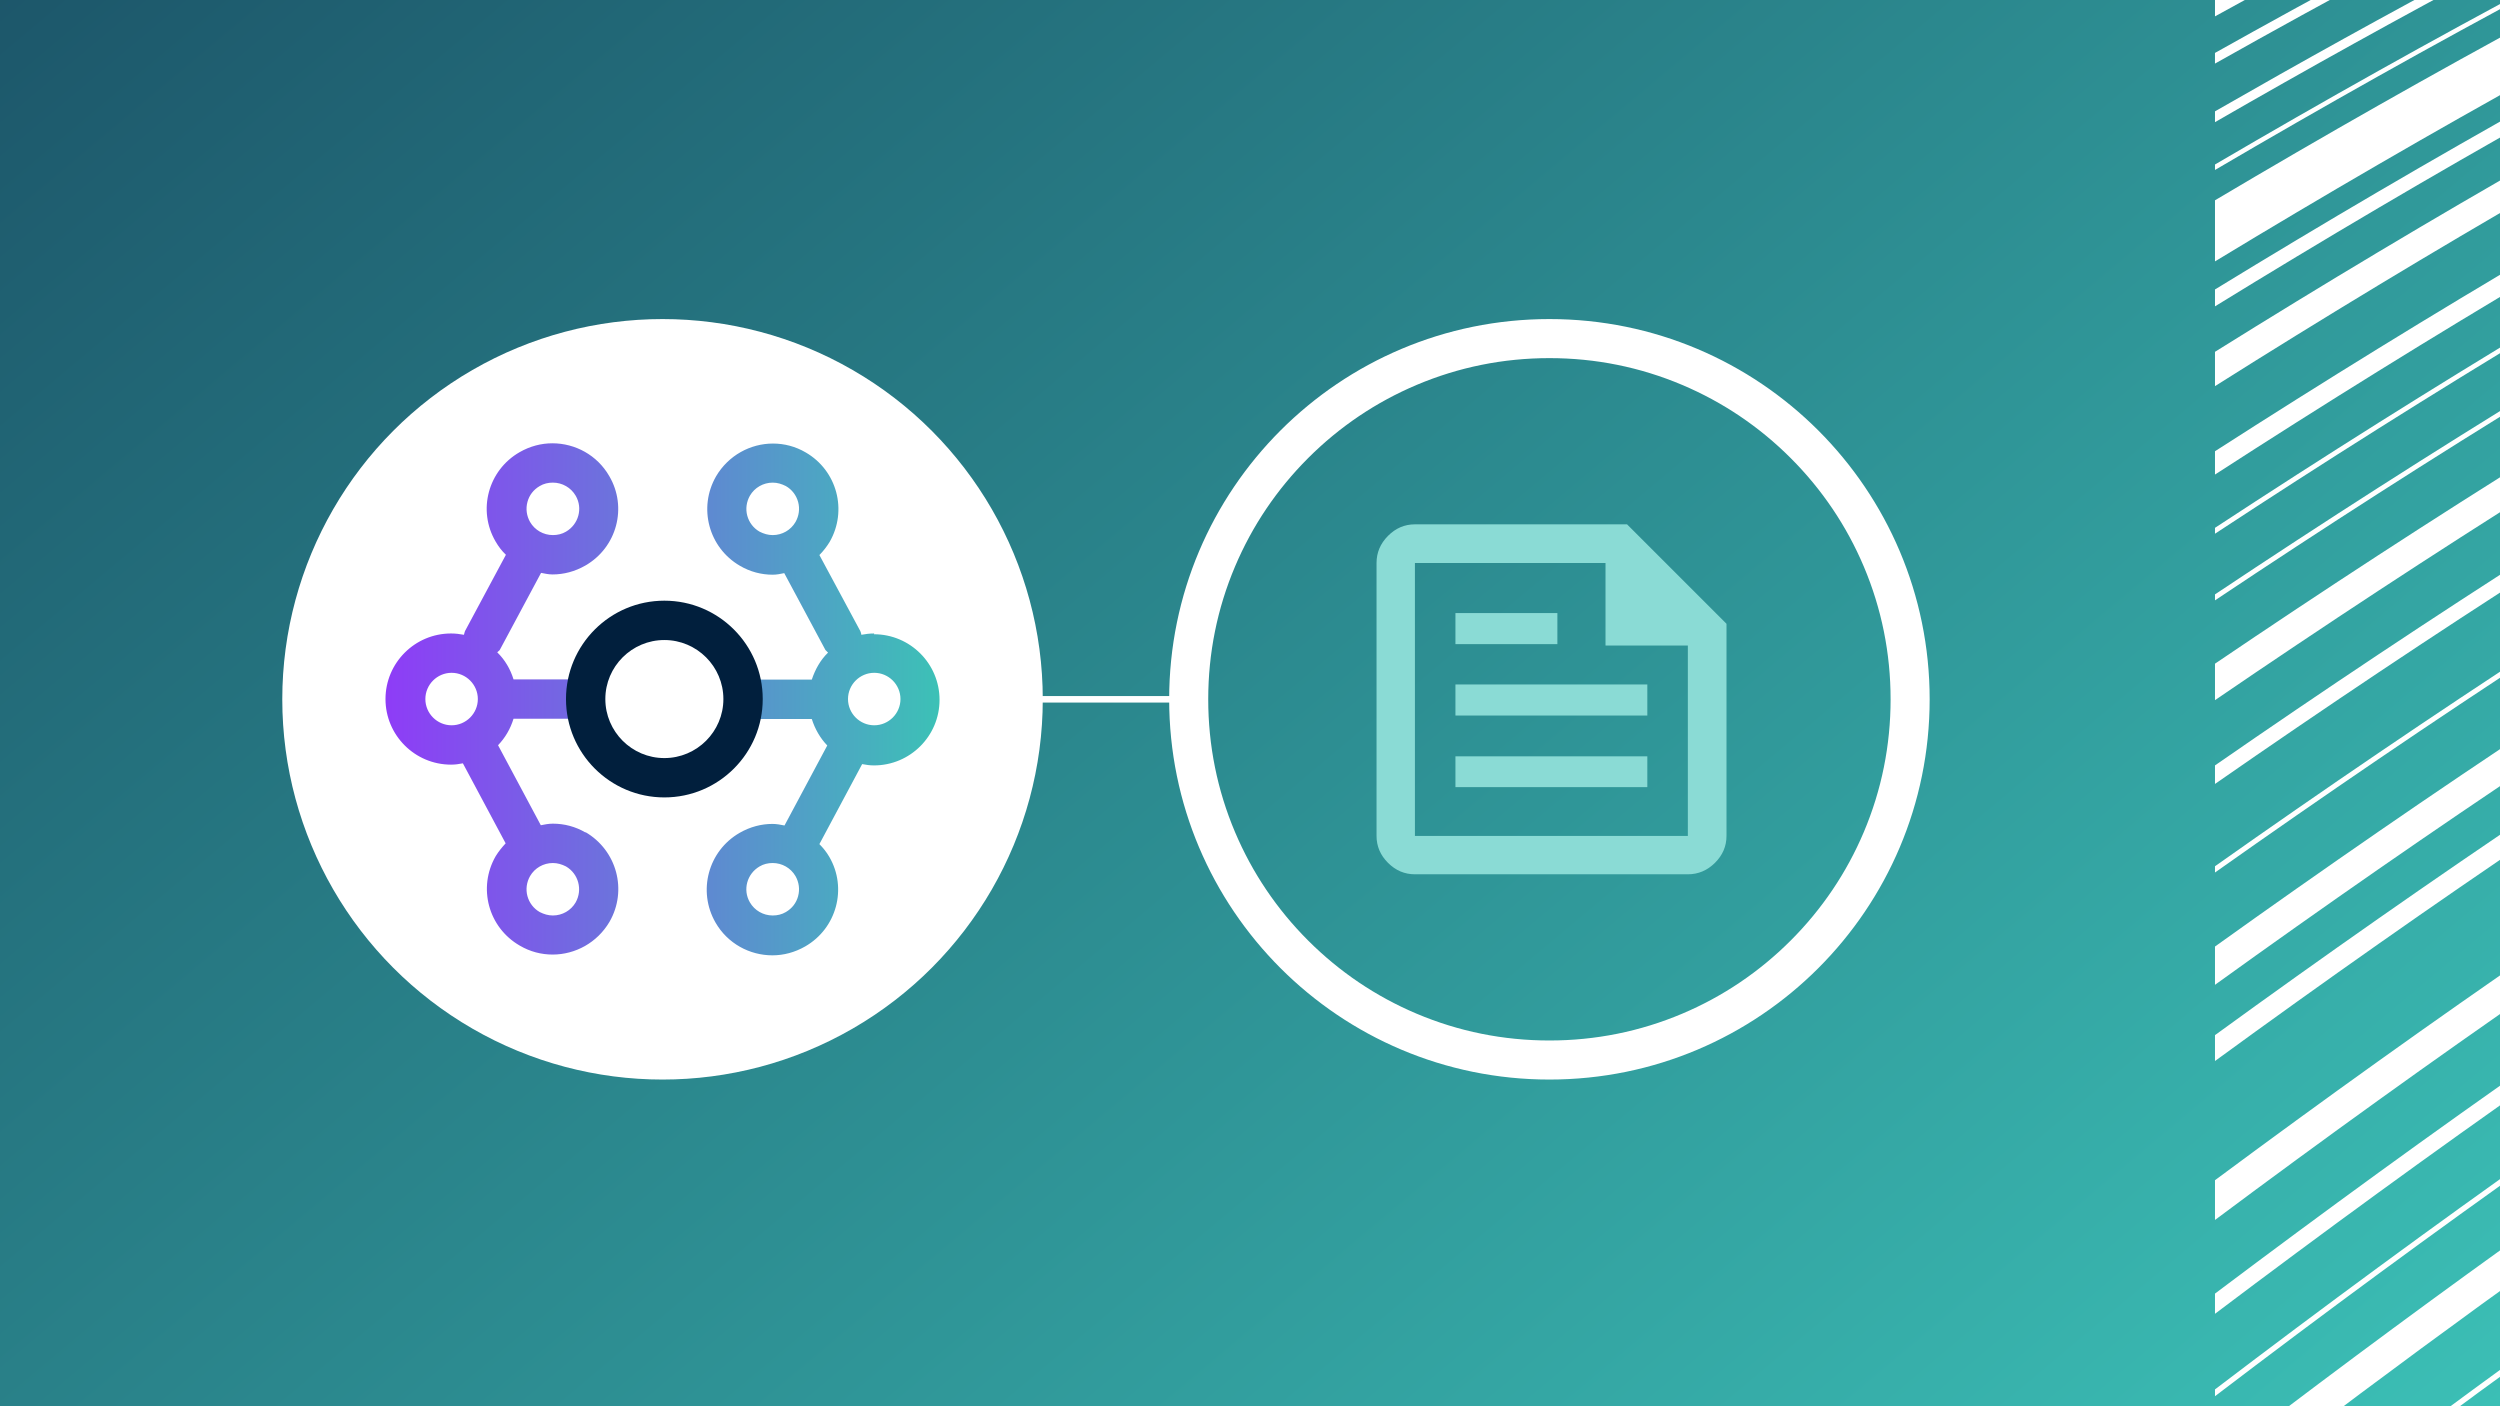 <?xml version="1.0" encoding="UTF-8"?> <svg xmlns="http://www.w3.org/2000/svg" xmlns:xlink="http://www.w3.org/1999/xlink" viewBox="0 0 1920 1080"><rect x="0" y="0" width="1920" height="1080" fill="#333333" stroke="none"/><defs><style> .cls-1 { fill: url(#linear-gradient-2); } .cls-2 { fill: #fff; } .cls-3 { fill: #011f3d; } .cls-4 { fill: none; } .cls-5 { fill: url(#linear-gradient); } .cls-6 { fill: #8adbd5; } </style><linearGradient id="linear-gradient" x1="274.9" y1="-278.61" x2="1649.41" y2="1359.46" gradientUnits="userSpaceOnUse"><stop offset="0" stop-color="#1c5569"></stop><stop offset="1" stop-color="#3cc1b7"></stop></linearGradient><linearGradient id="linear-gradient-2" x1="296.06" y1="10984.93" x2="721.57" y2="10984.93" gradientTransform="translate(0 11522) scale(1 -1)" gradientUnits="userSpaceOnUse"><stop offset="0" stop-color="#8e3cf7"></stop><stop offset="1" stop-color="#3cc1b6"></stop></linearGradient></defs><g id="Background"><rect class="cls-5" x="-27.84" y="-24.58" width="1980" height="1130"></rect><g><path class="cls-4" d="M1952.16,582.24c-83.68,55.67-167.37,113.79-251.05,174.11v38.63c83.68-60.8,167.37-119.41,251.05-175.57v-37.17Z"></path><path class="cls-4" d="M1952.16,638.55c-83.68,56.4-167.37,115.26-251.05,176.3v91.54c83.68-62.1,167.37-122.01,251.05-179.48v-88.37Z"></path><path class="cls-4" d="M1769.29-24.58c-22.73,12.23-45.45,24.61-68.18,37.15v28.07c39.64-22.23,79.28-43.97,118.93-65.22h-50.75Z"></path><path class="cls-4" d="M1952.16,499.48c-83.68,54.5-167.37,111.46-251.05,170.61v56.85c83.68-59.93,167.37-117.67,251.05-172.95v-54.52Z"></path><path class="cls-4" d="M1834.73-24.58c-44.54,23.85-89.08,48.33-133.63,73.42v36.67c66.31-38.08,132.63-74.8,198.94-110.09h-65.32Z"></path><path class="cls-4" d="M1952.16,756.46c-83.68,57.8-167.37,118.06-251.05,180.48v56.55c83.68-63,167.37-123.83,251.05-182.22v-54.81Z"></path><path class="cls-4" d="M1952.16,434.43c-83.68,53.51-167.37,109.47-251.05,167.63v63.21c83.68-59.09,167.37-115.98,251.05-170.41v-60.43Z"></path><path class="cls-4" d="M1952.16,887.83c-83.68,59.15-167.37,120.73-251.05,184.47v33.13h23.16c75.96-57.89,151.93-114.01,227.89-168.12v-49.48Z"></path><path class="cls-4" d="M1952.16,968.35c-62.05,44.4-124.11,90.13-186.16,137.08h81.61c34.85-25.96,69.7-51.52,104.54-76.66v-60.41Z"></path><path class="cls-4" d="M1952.16,826.32c-83.68,58.54-167.37,119.53-251.05,182.68v58.06c83.68-63.69,167.37-125.22,251.05-184.32v-56.42Z"></path><path class="cls-4" d="M1952.16,144.95c-83.68,48.21-167.37,98.8-251.05,151.59v50.01c83.68-53.78,167.37-105.35,251.05-154.53v-47.07Z"></path><path class="cls-4" d="M1952.16,1034.01c-32.47,23.44-64.94,47.26-97.41,71.41h83.52c4.63-3.38,9.26-6.75,13.89-10.12v-61.29Z"></path><path class="cls-4" d="M1952.16-10.23c-83.68,44.65-167.37,91.62-251.05,140.76v23.28c83.68-49.69,167.37-97.21,251.05-142.39V-10.23Z"></path><path class="cls-4" d="M1952.16,251.82c-83.68,50.35-167.37,103.12-251.05,158.09v46.59c83.68-55.8,167.37-109.39,251.05-160.56v-44.11Z"></path><path class="cls-4" d="M1952.16,300.28c-83.68,51.25-167.37,104.92-251.05,160.8v48.62c83.68-56.7,167.37-111.19,251.05-163.26v-46.17Z"></path><path class="cls-4" d="M1952.16,208.9c-83.68,49.52-167.37,101.44-251.05,155.56v40.91c83.68-54.89,167.37-107.57,251.05-157.84v-38.63Z"></path><path class="cls-4" d="M1952.16,87.48c-83.68,46.95-167.37,96.28-251.05,147.79v34.92c83.68-52.25,167.37-102.3,251.05-149.97v-32.73Z"></path><path class="cls-4" d="M1952.16,55.21c-83.68,46.22-167.37,94.79-251.05,145.54v21.55c83.68-51.23,167.37-100.27,251.05-146.95v-20.14Z"></path><path class="cls-4" d="M1952.16,373.08c-83.68,52.52-167.37,107.47-251.05,164.63v50.11c83.68-57.95,167.37-113.68,251.05-166.98v-47.76Z"></path><path class="cls-4" d="M1952.16-24.58h-37.44c-71.2,37.84-142.41,77.34-213.61,118.4v32.52c83.68-49.04,167.37-95.92,251.05-140.47v-10.45Z"></path><path class="cls-2" d="M1952.16-14.13c-83.68,44.55-167.37,91.42-251.05,140.47v4.2c83.68-49.14,167.37-96.12,251.05-140.76v-3.9Z"></path><path class="cls-2" d="M1952.16,75.35c-83.68,46.68-167.37,95.72-251.05,146.95v12.98c83.68-51.51,167.37-100.83,251.05-147.79v-12.14Z"></path><path class="cls-2" d="M1952.16,346.45c-83.68,52.06-167.37,106.55-251.05,163.26v28.01c83.68-57.16,167.37-112.11,251.05-164.63v-26.64Z"></path><path class="cls-2" d="M1952.16,120.22c-83.68,47.68-167.37,97.73-251.05,149.97v26.36c83.68-52.79,167.37-103.38,251.05-151.59v-24.74Z"></path><path class="cls-2" d="M1952.16,247.53c-83.68,50.27-167.37,102.96-251.05,157.84v4.53c83.68-54.97,167.37-107.74,251.05-158.09v-4.28Z"></path><path class="cls-2" d="M1952.16,11.44c-83.68,45.18-167.37,92.7-251.05,142.39v46.92c83.68-50.75,167.37-99.32,251.05-145.54V11.44Z"></path><path class="cls-2" d="M1952.16,295.93c-83.68,51.17-167.37,104.76-251.05,160.56v4.59c83.68-55.88,167.37-109.55,251.05-160.8v-4.35Z"></path><path class="cls-2" d="M1952.16,192.02c-83.68,49.18-167.37,100.75-251.05,154.53v17.91c83.68-54.12,167.37-106.04,251.05-155.56v-16.88Z"></path><path class="cls-2" d="M1952.16,420.85c-83.68,53.3-167.37,109.03-251.05,166.98v14.24c83.68-58.17,167.37-114.12,251.05-167.63v-13.59Z"></path><path class="cls-2" d="M1900.05-24.58c-66.31,35.29-132.63,72.01-198.94,110.09v8.31c71.2-41.06,142.41-80.56,213.61-118.4h-14.67Z"></path><path class="cls-2" d="M1952.16,726.92c-83.68,57.47-167.37,117.38-251.05,179.48v30.53c83.68-62.42,167.37-122.68,251.05-180.48v-29.54Z"></path><path class="cls-2" d="M1952.16,882.74c-83.68,59.1-167.37,120.64-251.05,184.32v5.23c83.68-63.74,167.37-125.32,251.05-184.47v-5.09Z"></path><path class="cls-2" d="M1952.16,937.3c-75.96,54.11-151.93,110.22-227.89,168.12h41.73c62.05-46.95,124.11-92.67,186.16-137.08v-31.04Z"></path><path class="cls-2" d="M1952.16,619.41c-83.68,56.16-167.37,114.76-251.05,175.57v19.88c83.68-61.05,167.37-119.9,251.05-176.3v-19.14Z"></path><path class="cls-2" d="M1952.16,1028.76c-34.85,25.14-69.7,50.71-104.54,76.66h7.13c32.47-24.15,64.94-47.97,97.41-71.41v-5.25Z"></path><path class="cls-2" d="M1952.16,811.27c-83.68,58.39-167.37,119.22-251.05,182.22v15.51c83.68-63.15,167.37-124.14,251.05-182.68v-15.04Z"></path><path class="cls-2" d="M1820.03-24.58c-39.64,21.25-79.28,42.99-118.93,65.22v8.2c44.54-25.09,89.08-49.57,133.63-73.42h-14.7Z"></path><path class="cls-2" d="M1952.16,494.86c-83.68,54.43-167.37,111.32-251.05,170.41v4.82c83.68-59.16,167.37-116.11,251.05-170.61v-4.62Z"></path><path class="cls-2" d="M1952.16,553.99c-83.68,55.28-167.37,113.01-251.05,172.95v29.41c83.68-60.32,167.37-118.44,251.05-174.11v-28.25Z"></path><path class="cls-2" d="M1724.9-24.58c-7.93,4.28-15.86,8.57-23.79,12.89V12.57c22.73-12.54,45.45-24.92,68.18-37.15h-44.39Z"></path></g></g><g id="Graphic"><rect class="cls-2" x="774.78" y="534.57" width="140.36" height="5"></rect><circle class="cls-2" cx="508.82" cy="537.07" r="292.03"></circle><path class="cls-2" d="M1189.95,275.04c35.39,0,69.7,6.92,101.98,20.58,31.2,13.2,59.22,32.09,83.3,56.17,24.07,24.07,42.97,52.1,56.17,83.3,13.66,32.28,20.58,66.6,20.58,101.98s-6.92,69.7-20.58,101.98c-13.2,31.2-32.09,59.22-56.17,83.3-24.07,24.07-52.1,42.97-83.3,56.17-32.29,13.66-66.6,20.58-101.98,20.58s-69.7-6.92-101.98-20.58c-31.2-13.2-59.22-32.09-83.3-56.17-24.07-24.07-42.97-52.1-56.17-83.3-13.66-32.28-20.58-66.6-20.58-101.98s6.92-69.7,20.58-101.98c13.2-31.2,32.09-59.22,56.17-83.3,24.07-24.07,52.1-42.97,83.3-56.17,32.29-13.66,66.6-20.58,101.98-20.58m0-30c-161.28,0-292.03,130.75-292.03,292.03s130.75,292.03,292.03,292.03,292.03-130.75,292.03-292.03-130.75-292.03-292.03-292.03h0Z"></path><path class="cls-6" d="M1086.66,671.46c-7.92,0-14.81-2.93-20.68-8.8-5.87-5.87-8.8-12.76-8.8-20.68v-209.61c0-7.97,2.93-14.91,8.8-20.82,5.87-5.91,12.76-8.86,20.68-8.86h162.91l76.38,76.38v162.91c0,7.92-2.95,14.81-8.86,20.68-5.91,5.87-12.85,8.8-20.82,8.8h-209.61Zm0-29.48h209.61v-146.22h-63.23v-63.38h-146.38v209.61Zm31.12-37.45h147.37v-23.67h-147.37v23.67Zm0-109.83h78.29v-23.87h-78.29v23.87Zm0,54.84h147.37v-23.87h-147.37v23.87Zm-31.12-117.16v0Z"></path><g><path class="cls-1" d="M449.79,639.42c-7.86-4.63-16.52-6.85-25.18-6.85-3.22,0-6.25,.6-9.27,1.21l-32.84-61.45c5.44-5.64,9.47-12.49,11.89-20.35h52.79c8.26,0,15.11-6.85,15.11-15.11s-6.85-15.11-15.11-15.11h-52.79c-2.42-7.86-6.65-15.11-12.49-20.75,.6-.81,1.61-1.21,2.01-2.01l31.63-59.03c3.02,.6,5.84,1.21,8.86,1.21,8.46,0,17.13-2.22,25.18-6.85,24.18-13.9,32.44-44.73,18.33-68.7-9.27-16.12-26.19-25.18-43.72-25.18-8.46,0-17.13,2.22-25.18,6.85-24.18,13.9-32.44,44.73-18.33,68.7,2.22,3.83,4.84,7.25,7.86,10.07l-31.43,58.63s-.6,1.81-.81,2.82c-3.22-.6-6.45-1.01-9.87-1.01-27.8,0-50.37,22.57-50.37,50.37s22.57,50.37,50.37,50.37c3.02,0,6.04-.4,9.07-1.01l32.84,61.45c-2.82,3.02-5.44,6.25-7.66,9.87-13.9,24.18-5.64,54.8,18.54,68.7,7.86,4.63,16.52,6.85,25.18,6.85,17.33,0,34.25-9.07,43.72-25.18,13.9-24.18,5.64-54.8-18.54-68.9l.2,.4Zm-44.73-253.86c1.41-5.24,4.63-9.47,9.47-12.29,3.02-1.81,6.45-2.62,10.07-2.62,7.25,0,13.9,3.83,17.53,10.07,5.64,9.67,2.22,21.96-7.45,27.6-3.02,1.81-6.45,2.62-10.07,2.62-7.25,0-13.9-3.83-17.53-10.07-2.62-4.63-3.43-10.07-2.01-15.31Zm-58.23,171.46c-11.08,0-20.15-9.07-20.15-20.15s9.07-20.15,20.15-20.15,20.15,9.07,20.15,20.15-9.07,20.15-20.15,20.15Zm95.3,136c-3.63,6.25-10.28,10.07-17.53,10.07-3.63,0-6.85-1.01-10.07-2.62-4.63-2.62-8.06-7.05-9.47-12.29-1.41-5.24-.6-10.68,2.01-15.31,3.63-6.25,10.28-10.07,17.53-10.07,3.63,0,6.85,1.01,10.07,2.62,9.67,5.64,12.89,17.93,7.45,27.6Zm229.28-206.51c-3.43,0-6.65,.4-9.87,1.01-.2-1.01-.4-2.01-.81-2.82l-31.43-58.43c3.02-3.02,5.64-6.45,7.86-10.07,13.9-24.18,5.64-54.8-18.33-68.7-7.86-4.63-16.52-6.85-25.18-6.85-17.33,0-34.25,9.07-43.72,25.18-13.9,24.18-5.64,54.8,18.33,68.7,7.86,4.63,16.52,6.85,25.18,6.85,3.02,0,6.04-.6,8.86-1.21l31.63,59.03,2.01,2.01c-5.84,5.64-9.87,12.89-12.49,20.75h-49.36c-8.26,0-15.11,6.85-15.11,15.11s6.85,15.11,15.11,15.11h49.36c2.42,7.66,6.45,14.71,11.89,20.35l-32.84,61.45c-3.02-.6-6.04-1.21-9.27-1.21-8.46,0-17.13,2.22-25.18,6.85-24.18,13.9-32.44,44.73-18.54,68.9,9.27,16.12,26.19,25.18,43.72,25.18,8.46,0,17.13-2.22,25.18-6.85,24.18-13.9,32.44-44.73,18.54-68.7-2.22-3.83-4.84-7.05-7.66-9.87l32.84-61.45c3.02,.6,6.04,1.01,9.07,1.01,27.8,0,50.37-22.57,50.37-50.37s-22.57-50.37-50.37-50.37l.2-.6Zm-60.44-85.63c-3.63,6.25-10.28,10.07-17.53,10.07-3.63,0-6.85-1.01-10.07-2.62-4.63-2.62-8.06-7.05-9.47-12.29-1.41-5.24-.6-10.68,2.01-15.31,3.63-6.25,10.28-10.07,17.53-10.07,3.63,0,6.85,1.01,10.07,2.62,4.63,2.62,8.06,7.05,9.47,12.29,1.41,5.24,.6,10.68-2.01,15.31Zm2.01,287.3c-1.41,5.24-4.63,9.47-9.47,12.29-3.02,1.81-6.45,2.62-10.07,2.62-7.25,0-13.9-3.83-17.53-10.07-5.64-9.67-2.22-21.96,7.45-27.6,3.02-1.81,6.45-2.62,10.07-2.62,7.25,0,13.9,3.83,17.53,10.07,2.62,4.63,3.43,10.07,2.01,15.31Zm58.43-131.16c-11.08,0-20.15-9.07-20.15-20.15s9.07-20.15,20.15-20.15,20.15,9.07,20.15,20.15-9.07,20.15-20.15,20.15Z"></path><path class="cls-3" d="M510.23,491.54c24.98,0,45.33,20.35,45.33,45.33s-20.35,45.33-45.33,45.33-45.33-20.35-45.33-45.33,20.35-45.33,45.33-45.33m0-30.22c-41.71,0-75.55,33.85-75.55,75.55s33.85,75.55,75.55,75.55,75.55-33.85,75.55-75.55-33.85-75.55-75.55-75.55h0Z"></path></g></g></svg> 